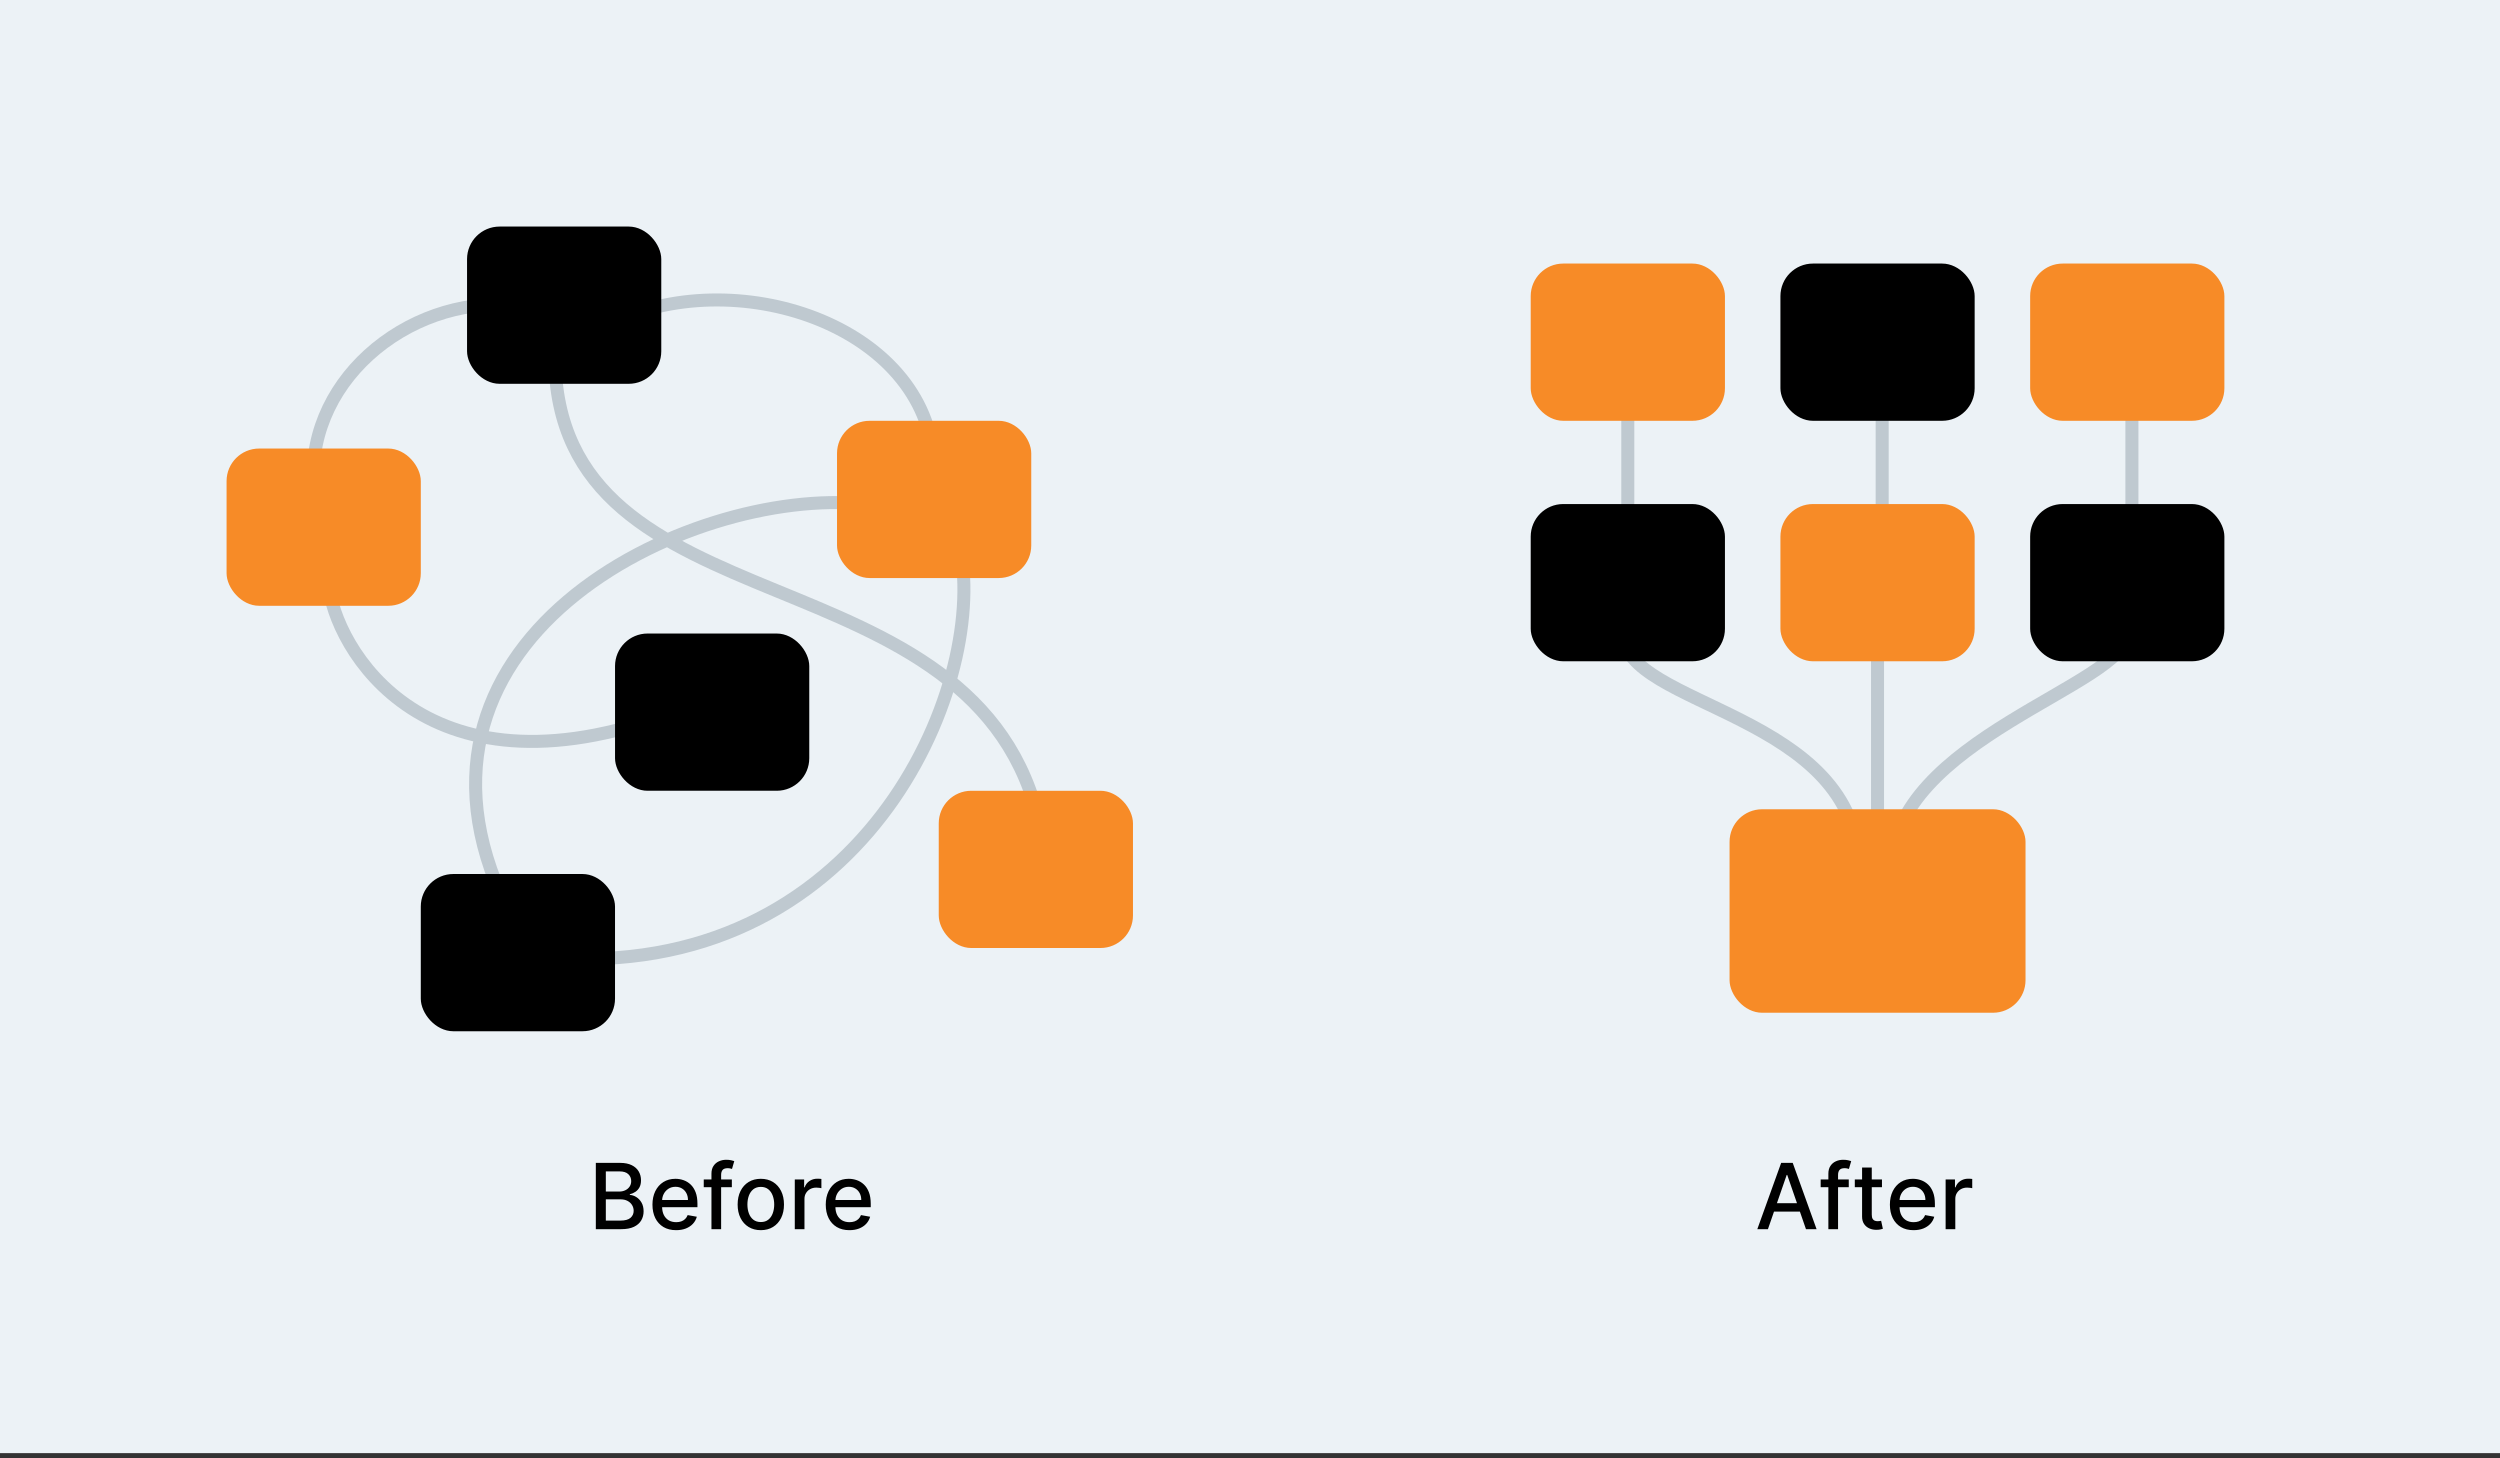 <svg width="384" height="224" viewBox="0 0 384 224" fill="none" xmlns="http://www.w3.org/2000/svg">
<rect x="0" y="0" width="384" height="224" fill="#333333" stroke="none"/>
<rect width="384" height="223.2" fill="#ECF2F6"/>
<path d="M250.031 56.11V88.076" stroke="#BFC9D0" stroke-width="2" stroke-linecap="round"/>
<path d="M289.102 56.11V88.076" stroke="#BFC9D0" stroke-width="2" stroke-linecap="round"/>
<path d="M327.461 56.11V88.076" stroke="#BFC9D0" stroke-width="2" stroke-linecap="round"/>
<path d="M326.748 97.31C326.748 105.124 290.52 113.648 290.52 133.538M249.32 97.31C249.32 108.676 285.548 109.386 285.548 133.538M288.389 98.021V133.538" stroke="#BFC9D0" stroke-width="2" stroke-linecap="round"/>
<rect x="265.66" y="124.303" width="45.462" height="31.255" rx="5" fill="#F78B27"/>
<rect x="235.117" y="77.421" width="29.834" height="24.152" rx="5" fill="black"/>
<rect x="273.473" y="77.421" width="29.834" height="24.152" rx="5" fill="#F78B27"/>
<rect x="311.832" y="77.421" width="29.834" height="24.152" rx="5" fill="black"/>
<rect x="235.117" y="40.483" width="29.834" height="24.152" rx="5" fill="#F78B27"/>
<rect x="273.473" y="40.483" width="29.834" height="24.152" rx="5" fill="black"/>
<rect x="311.832" y="40.483" width="29.834" height="24.152" rx="5" fill="#F78B27"/>
<path d="M78.842 46.876C62.504 45.455 46.166 58.952 48.297 76" stroke="#BFC9D0" stroke-width="2" stroke-linecap="round"/>
<path d="M95.18 49.007C115.069 40.483 144.193 51.138 143.483 73.159" stroke="#BFC9D0" stroke-width="2" stroke-linecap="round"/>
<path d="M147.034 82.393C152.717 102.283 134.98 148.205 88.441 147.265" stroke="#BFC9D0" stroke-width="2" stroke-linecap="round"/>
<path d="M132.826 77.421C105.833 74.579 56.109 98.731 78.84 141.352M101.571 110.097C63.212 123.593 50.426 97.31 50.426 88.786M85.233 54.69C85.233 98.021 150.584 83.103 159.819 127.145" stroke="#BFC9D0" stroke-width="2" stroke-linecap="round"/>
<rect x="34.801" y="68.897" width="29.834" height="24.152" rx="5" fill="#F78B27"/>
<rect x="144.191" y="121.462" width="29.834" height="24.152" rx="5" fill="#F78B27"/>
<rect x="128.566" y="64.635" width="29.834" height="24.152" rx="5" fill="#F78B27"/>
<rect x="71.738" y="34.8" width="29.834" height="24.152" rx="5" fill="black"/>
<rect x="64.633" y="134.248" width="29.834" height="24.152" rx="5" fill="black"/>
<rect x="94.469" y="97.31" width="29.834" height="24.152" rx="5" fill="black"/>
<path d="M91.519 188.8V178.618H95.248C95.97 178.618 96.569 178.738 97.042 178.976C97.516 179.212 97.871 179.531 98.106 179.936C98.342 180.337 98.459 180.789 98.459 181.293C98.459 181.717 98.382 182.075 98.226 182.367C98.07 182.655 97.861 182.887 97.599 183.063C97.341 183.235 97.056 183.361 96.744 183.441V183.54C97.082 183.557 97.412 183.666 97.734 183.868C98.058 184.067 98.327 184.35 98.539 184.718C98.751 185.086 98.857 185.534 98.857 186.061C98.857 186.581 98.734 187.048 98.489 187.463C98.247 187.874 97.873 188.2 97.366 188.442C96.859 188.681 96.21 188.8 95.422 188.8H91.519ZM93.055 187.483H95.272C96.008 187.483 96.535 187.34 96.853 187.055C97.172 186.77 97.331 186.414 97.331 185.986C97.331 185.665 97.25 185.37 97.087 185.101C96.925 184.833 96.693 184.619 96.391 184.46C96.093 184.301 95.738 184.221 95.327 184.221H93.055V187.483ZM93.055 183.023H95.114C95.458 183.023 95.768 182.957 96.043 182.824C96.322 182.692 96.542 182.506 96.704 182.267C96.87 182.025 96.953 181.74 96.953 181.412C96.953 180.991 96.805 180.638 96.51 180.353C96.216 180.068 95.763 179.926 95.153 179.926H93.055V183.023ZM103.851 188.954C103.099 188.954 102.451 188.793 101.907 188.472C101.367 188.147 100.949 187.691 100.654 187.105C100.363 186.515 100.217 185.824 100.217 185.032C100.217 184.249 100.363 183.56 100.654 182.963C100.949 182.367 101.36 181.901 101.887 181.566C102.418 181.232 103.037 181.064 103.747 181.064C104.177 181.064 104.595 181.136 104.999 181.278C105.404 181.421 105.767 181.644 106.088 181.949C106.41 182.254 106.663 182.65 106.849 183.137C107.035 183.621 107.127 184.21 107.127 184.902V185.429H101.057V184.316H105.671C105.671 183.925 105.591 183.578 105.432 183.277C105.273 182.972 105.049 182.731 104.761 182.556C104.476 182.38 104.141 182.292 103.757 182.292C103.339 182.292 102.974 182.395 102.663 182.6C102.355 182.803 102.116 183.068 101.947 183.396C101.781 183.721 101.698 184.074 101.698 184.455V185.325C101.698 185.835 101.788 186.27 101.967 186.627C102.149 186.985 102.403 187.259 102.727 187.448C103.052 187.633 103.432 187.726 103.866 187.726C104.148 187.726 104.405 187.686 104.637 187.607C104.869 187.524 105.069 187.401 105.238 187.239C105.407 187.077 105.536 186.876 105.626 186.637L107.033 186.891C106.92 187.305 106.718 187.668 106.426 187.98C106.138 188.288 105.775 188.528 105.338 188.701C104.903 188.87 104.408 188.954 103.851 188.954ZM112.411 181.164V182.357H108.096V181.164H112.411ZM109.279 188.8V180.279C109.279 179.801 109.383 179.405 109.592 179.091C109.801 178.772 110.078 178.535 110.422 178.38C110.767 178.221 111.141 178.141 111.546 178.141C111.844 178.141 112.099 178.166 112.311 178.216C112.524 178.262 112.681 178.305 112.784 178.345L112.436 179.548C112.366 179.528 112.277 179.505 112.167 179.478C112.058 179.448 111.925 179.434 111.77 179.434C111.408 179.434 111.15 179.523 110.994 179.702C110.842 179.881 110.765 180.14 110.765 180.478V188.8H109.279ZM116.86 188.954C116.145 188.954 115.52 188.79 114.986 188.462C114.453 188.134 114.038 187.675 113.743 187.085C113.448 186.495 113.301 185.805 113.301 185.017C113.301 184.225 113.448 183.532 113.743 182.939C114.038 182.345 114.453 181.885 114.986 181.556C115.52 181.228 116.145 181.064 116.86 181.064C117.576 181.064 118.201 181.228 118.735 181.556C119.268 181.885 119.683 182.345 119.978 182.939C120.273 183.532 120.42 184.225 120.42 185.017C120.42 185.805 120.273 186.495 119.978 187.085C119.683 187.675 119.268 188.134 118.735 188.462C118.201 188.79 117.576 188.954 116.86 188.954ZM116.865 187.706C117.329 187.706 117.714 187.584 118.019 187.338C118.324 187.093 118.549 186.767 118.695 186.359C118.844 185.951 118.919 185.502 118.919 185.012C118.919 184.524 118.844 184.077 118.695 183.669C118.549 183.258 118.324 182.929 118.019 182.68C117.714 182.431 117.329 182.307 116.865 182.307C116.398 182.307 116.01 182.431 115.702 182.68C115.397 182.929 115.17 183.258 115.021 183.669C114.875 184.077 114.802 184.524 114.802 185.012C114.802 185.502 114.875 185.951 115.021 186.359C115.17 186.767 115.397 187.093 115.702 187.338C116.01 187.584 116.398 187.706 116.865 187.706ZM122.079 188.8V181.164H123.516V182.377H123.596C123.735 181.966 123.98 181.643 124.331 181.407C124.686 181.169 125.087 181.049 125.535 181.049C125.627 181.049 125.737 181.053 125.863 181.059C125.992 181.066 126.093 181.074 126.166 181.084V182.506C126.106 182.489 126 182.471 125.848 182.451C125.695 182.428 125.543 182.417 125.39 182.417C125.039 182.417 124.726 182.491 124.451 182.64C124.179 182.786 123.964 182.99 123.805 183.252C123.645 183.51 123.566 183.805 123.566 184.137V188.8H122.079ZM130.47 188.954C129.718 188.954 129.07 188.793 128.526 188.472C127.986 188.147 127.568 187.691 127.273 187.105C126.982 186.515 126.836 185.824 126.836 185.032C126.836 184.249 126.982 183.56 127.273 182.963C127.568 182.367 127.979 181.901 128.506 181.566C129.037 181.232 129.656 181.064 130.366 181.064C130.797 181.064 131.214 181.136 131.619 181.278C132.023 181.421 132.386 181.644 132.707 181.949C133.029 182.254 133.282 182.65 133.468 183.137C133.654 183.621 133.746 184.21 133.746 184.902V185.429H127.676V184.316H132.29C132.29 183.925 132.21 183.578 132.051 183.277C131.892 182.972 131.668 182.731 131.38 182.556C131.095 182.38 130.76 182.292 130.376 182.292C129.958 182.292 129.594 182.395 129.282 182.6C128.974 182.803 128.735 183.068 128.566 183.396C128.4 183.721 128.317 184.074 128.317 184.455V185.325C128.317 185.835 128.407 186.27 128.586 186.627C128.768 186.985 129.022 187.259 129.347 187.448C129.671 187.633 130.051 187.726 130.485 187.726C130.767 187.726 131.024 187.686 131.256 187.607C131.488 187.524 131.688 187.401 131.857 187.239C132.026 187.077 132.156 186.876 132.245 186.637L133.652 186.891C133.539 187.305 133.337 187.668 133.045 187.98C132.757 188.288 132.394 188.528 131.957 188.701C131.522 188.87 131.027 188.954 130.47 188.954Z" fill="black"/>
<path d="M271.554 188.8H269.923L273.587 178.618H275.362L279.026 188.8H277.396L274.517 180.468H274.437L271.554 188.8ZM271.827 184.813H277.117V186.105H271.827V184.813ZM283.97 181.164V182.357H279.655V181.164H283.97ZM280.838 188.8V180.279C280.838 179.801 280.943 179.405 281.152 179.091C281.36 178.772 281.637 178.535 281.982 178.38C282.326 178.221 282.701 178.141 283.105 178.141C283.404 178.141 283.659 178.166 283.871 178.216C284.083 178.262 284.241 178.305 284.343 178.345L283.995 179.548C283.926 179.528 283.836 179.505 283.727 179.478C283.617 179.448 283.485 179.434 283.329 179.434C282.968 179.434 282.709 179.523 282.554 179.702C282.401 179.881 282.325 180.14 282.325 180.478V188.8H280.838ZM289.069 181.164V182.357H284.898V181.164H289.069ZM286.016 179.334H287.503V186.558C287.503 186.846 287.546 187.063 287.632 187.209C287.718 187.352 287.829 187.449 287.965 187.502C288.104 187.552 288.255 187.577 288.418 187.577C288.537 187.577 288.641 187.569 288.731 187.552C288.82 187.536 288.89 187.522 288.94 187.512L289.208 188.74C289.122 188.774 288.999 188.807 288.84 188.84C288.681 188.876 288.482 188.896 288.244 188.899C287.852 188.906 287.488 188.837 287.15 188.691C286.812 188.545 286.538 188.319 286.329 188.015C286.121 187.71 286.016 187.327 286.016 186.866V179.334ZM293.922 188.954C293.17 188.954 292.522 188.793 291.978 188.472C291.438 188.147 291.021 187.691 290.726 187.105C290.434 186.515 290.288 185.824 290.288 185.032C290.288 184.249 290.434 183.56 290.726 182.963C291.021 182.367 291.432 181.901 291.959 181.566C292.489 181.232 293.109 181.064 293.818 181.064C294.249 181.064 294.666 181.136 295.071 181.278C295.475 181.421 295.838 181.644 296.16 181.949C296.481 182.254 296.735 182.65 296.92 183.137C297.106 183.621 297.199 184.21 297.199 184.902V185.429H291.128V184.316H295.742C295.742 183.925 295.662 183.578 295.503 183.277C295.344 182.972 295.12 182.731 294.832 182.556C294.547 182.38 294.212 182.292 293.828 182.292C293.41 182.292 293.046 182.395 292.734 182.6C292.426 182.803 292.187 183.068 292.018 183.396C291.852 183.721 291.77 184.074 291.77 184.455V185.325C291.77 185.835 291.859 186.27 292.038 186.627C292.22 186.985 292.474 187.259 292.799 187.448C293.124 187.633 293.503 187.726 293.937 187.726C294.219 187.726 294.476 187.686 294.708 187.607C294.94 187.524 295.14 187.401 295.309 187.239C295.478 187.077 295.608 186.876 295.697 186.637L297.104 186.891C296.991 187.305 296.789 187.668 296.498 187.98C296.209 188.288 295.846 188.528 295.409 188.701C294.975 188.87 294.479 188.954 293.922 188.954ZM298.848 188.8V181.164H300.285V182.377H300.364C300.503 181.966 300.749 181.643 301.1 181.407C301.455 181.169 301.856 181.049 302.303 181.049C302.396 181.049 302.505 181.053 302.631 181.059C302.761 181.066 302.862 181.074 302.935 181.084V182.506C302.875 182.489 302.769 182.471 302.616 182.451C302.464 182.428 302.311 182.417 302.159 182.417C301.808 182.417 301.494 182.491 301.219 182.64C300.948 182.786 300.732 182.99 300.573 183.252C300.414 183.51 300.334 183.805 300.334 184.137V188.8H298.848Z" fill="black"/>
</svg>
